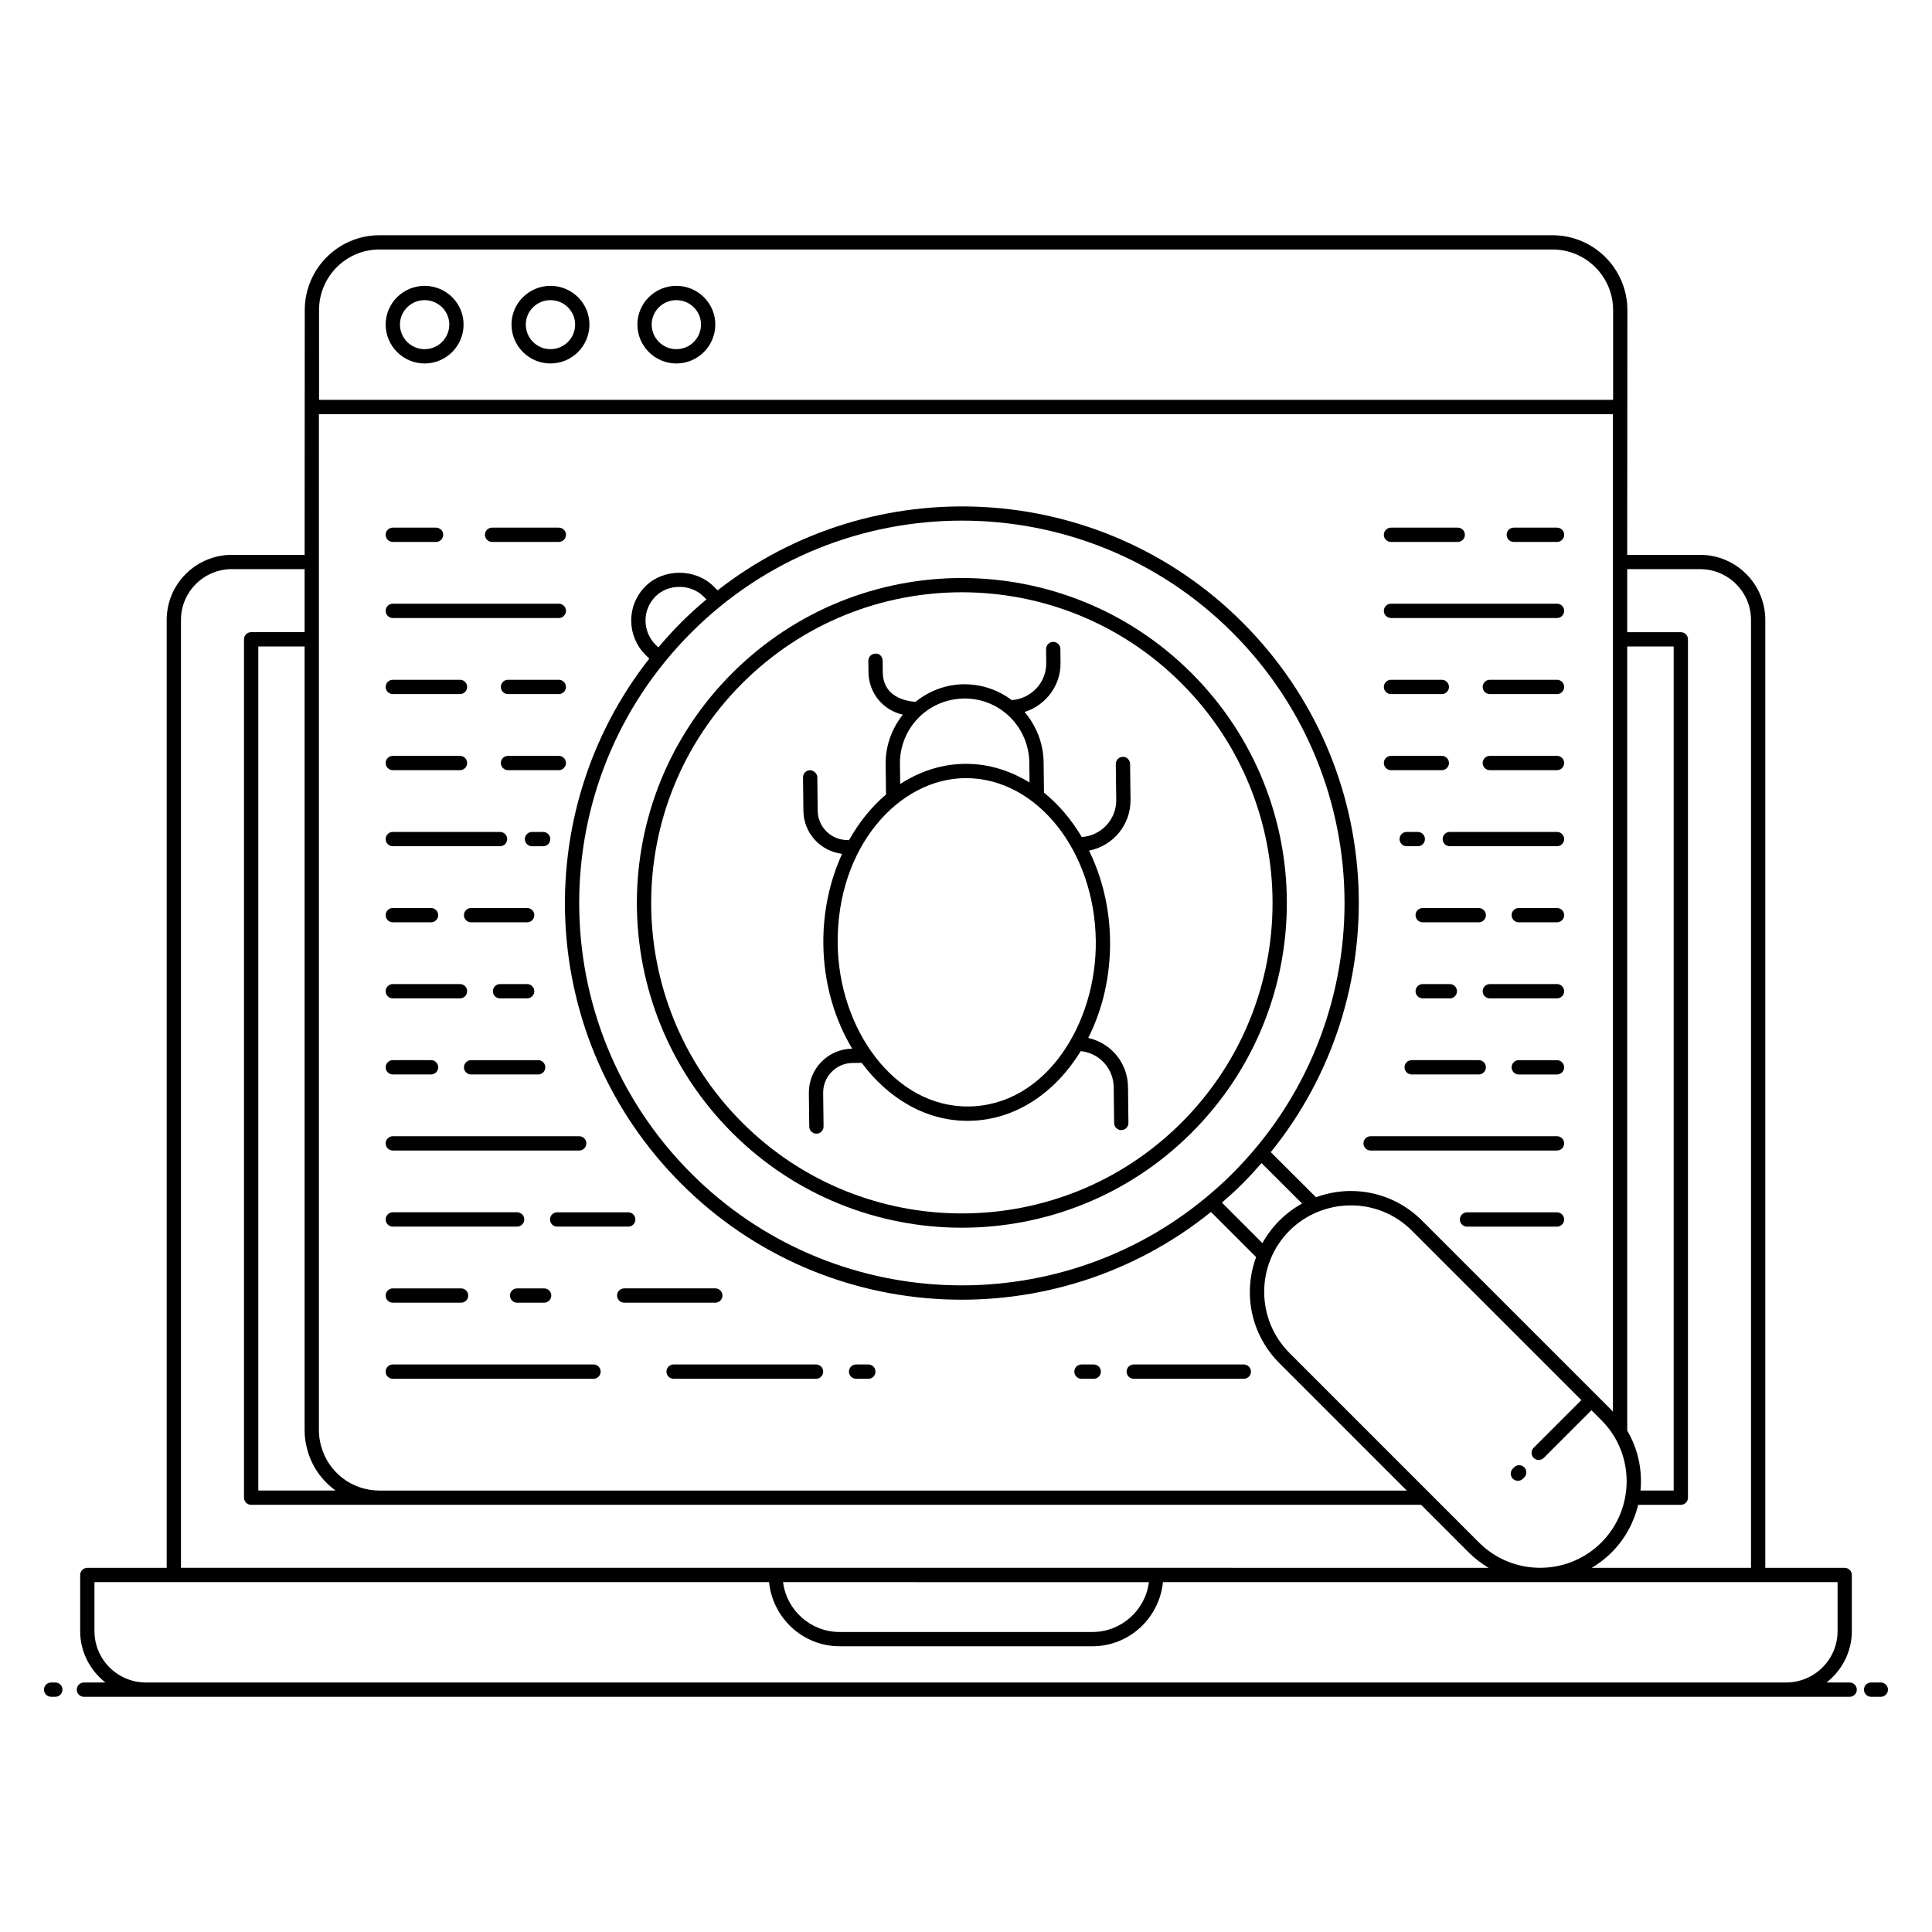 <?xml version="1.0" encoding="UTF-8"?>
<!-- Uploaded to: SVG Repo, www.svgrepo.com, Generator: SVG Repo Mixer Tools -->
<svg fill="#000000" width="800px" height="800px" version="1.1" viewBox="144 144 512 512" xmlns="http://www.w3.org/2000/svg">
 <g>
  <path d="m158.66 589.88h-1.102c-1.047 0-1.895 0.848-1.895 1.895s0.848 1.895 1.895 1.895h1.102c1.047 0 1.895-0.848 1.895-1.895s-0.848-1.895-1.895-1.895z"/>
  <path d="m634.18 589.88h-6.117c4.043-3.188 6.691-8.074 6.691-13.609v-14.875c0-1.047-0.848-1.895-1.895-1.895h-21.039v-251.22c0-9.504-7.75-17.238-17.273-17.238h-19.32c0.004-6.633-0.016 24.023 0.047-64.855 0-10.941-8.902-19.844-19.844-19.844h-310.89c-10.906 0-19.777 8.902-19.777 19.844-0.004 6.633 0.012-24.023-0.035 64.855h-19.281c-9.527 0-17.273 7.731-17.273 17.238v251.22h-21.035c-1.047 0-1.895 0.848-1.895 1.895v14.875c0 5.535 2.648 10.422 6.691 13.609h-5.695c-1.047 0-1.895 0.848-1.895 1.895s0.848 1.895 1.895 1.895h467.94c1.047 0 1.895-0.848 1.895-1.895s-0.844-1.895-1.891-1.895zm-185.71-26.59c-0.938 7.438-7.301 13.207-14.988 13.207l-66.977-0.004c-7.688 0-14.051-5.769-14.988-13.207zm146.08-268.46c7.434 0 13.484 6.035 13.484 13.449v251.22h-42.215c1.879-1.125 3.648-2.461 5.238-4.051 3.539-3.539 5.934-7.906 7.066-12.652h11.312c1.047 0 1.895-0.848 1.895-1.895v-227.47c0-1.047-0.848-1.895-1.895-1.895h-14.207v-16.707zm-19.32 228.29v-207.8h12.312v223.68h-8.781c0.516-5.727-0.773-11.168-3.531-15.887zm-349.84 4.879c1.172 4.57 3.918 8.383 7.547 11.008h-20.484v-223.68h12.273v207.66c0 1.801 0.23 3.504 0.664 5.012zm3.656-0.996c-0.352-1.223-0.531-2.574-0.531-4.019v-269.21h342.93v264.33c-0.133-0.141-0.25-0.289-0.387-0.426l-50.223-50.223c-7.438-7.438-18.324-9.75-28.082-6.172l-11.984-11.949c33.141-40.93 31.258-101.64-7.496-140.39-37.941-37.938-97.879-40.746-139.11-8.484l-1.047-1.055c-4.801-4.805-13.258-4.848-18.105 0.008-5.094 5.152-4.863 13.207 0.008 18.09l1.043 1.039c-32.27 41.105-29.719 100.94 8.473 139.14 38.551 38.551 99.348 40.648 140.39 7.496l11.961 11.961c-3.598 9.793-1.258 20.684 6.164 28.105l33.77 33.773-272.28-0.004c-7.312 0-13.676-4.91-15.492-12.004zm249.51-53.559-10.73-10.73c1.855-1.613 3.684-3.273 5.449-5.039 1.758-1.758 3.422-3.586 5.043-5.445l10.746 10.719c-2.176 1.203-4.203 2.707-6.012 4.516-1.801 1.797-3.297 3.812-4.496 5.981zm-14.859-12.18s0 0.004-0.004 0.004c-39.789 33.117-99.176 31.039-136.48-6.269-39.625-39.625-39.629-103.75 0-143.38 39.527-39.527 103.85-39.531 143.38 0 39.633 39.625 39.633 103.75 0.004 143.38-2.219 2.219-4.523 4.293-6.891 6.262l-0.008 0.008zm-146-146.45c-3.41-3.422-3.602-9.102 0-12.742 3.402-3.406 9.367-3.375 12.742 0l0.77 0.773c-2.285 1.926-4.519 3.938-6.672 6.086-2.137 2.137-4.148 4.363-6.074 6.644zm168.03 187.74c-8.938-8.938-8.938-23.48 0.008-32.426 8.637-8.637 23.227-9.195 32.422 0l44.914 44.914-12.637 12.637c-0.738 0.738-0.738 1.938 0 2.68 0.738 0.738 1.938 0.738 2.68 0l12.637-12.637 2.629 2.629c9.004 9.008 8.863 23.555-0.008 32.43-8.941 8.934-23.484 8.938-32.422 0-12.07-12.074-22.918-22.922-50.223-50.227zm-257.18-276.38c0-8.852 7.172-16.055 15.988-16.055h310.9c8.855 0 16.055 7.203 16.055 16.055v23.785l-342.94 0.004zm-36.586 82.098c0-7.414 6.051-13.449 13.484-13.449h19.281v16.707h-14.168c-1.047 0-1.895 0.848-1.895 1.895v227.47c0 1.047 0.848 1.895 1.895 1.895h310.05l12.66 12.664c1.586 1.586 3.352 2.918 5.227 4.043l-87.98-0.008c-0.008 0-0.02-0.004-0.027-0.004h-100.98c-0.008 0-0.02 0.004-0.027 0.004h-157.52zm-9.32 281.6c-7.504 0-13.609-6.106-13.609-13.609v-12.98h178.78c0.969 9.516 8.938 16.996 18.703 16.996h66.977c9.77 0 17.734-7.477 18.703-16.996h178.78v12.98c0 7.504-6.106 13.609-13.609 13.609h-434.72z"/>
  <path d="m642.43 589.88h-2.57c-1.047 0-1.895 0.848-1.895 1.895s0.848 1.895 1.895 1.895h2.57c1.047 0 1.895-0.848 1.895-1.895s-0.848-1.895-1.895-1.895z"/>
  <path d="m512.63 287.62h17.684c1.047 0 1.895-0.848 1.895-1.895 0-1.047-0.848-1.895-1.895-1.895h-17.684c-1.047 0-1.895 0.848-1.895 1.895 0 1.047 0.848 1.895 1.895 1.895z"/>
  <path d="m545.17 287.62h11.457c1.047 0 1.895-0.848 1.895-1.895 0-1.047-0.848-1.895-1.895-1.895h-11.457c-1.047 0-1.895 0.848-1.895 1.895 0 1.047 0.848 1.895 1.895 1.895z"/>
  <path d="m512.63 307.78h43.996c1.047 0 1.895-0.848 1.895-1.895s-0.848-1.895-1.895-1.895h-43.996c-1.047 0-1.895 0.848-1.895 1.895s0.848 1.895 1.895 1.895z"/>
  <path d="m512.63 327.94h13.465c1.047 0 1.895-0.848 1.895-1.895s-0.848-1.895-1.895-1.895h-13.465c-1.047 0-1.895 0.848-1.895 1.895s0.848 1.895 1.895 1.895z"/>
  <path d="m556.62 324.15h-17.801c-1.047 0-1.895 0.848-1.895 1.895s0.848 1.895 1.895 1.895h17.801c1.047 0 1.895-0.848 1.895-1.895s-0.848-1.895-1.895-1.895z"/>
  <path d="m512.63 348.1h13.465c1.047 0 1.895-0.848 1.895-1.895s-0.848-1.895-1.895-1.895h-13.465c-1.047 0-1.895 0.848-1.895 1.895s0.848 1.895 1.895 1.895z"/>
  <path d="m556.62 344.31h-17.801c-1.047 0-1.895 0.848-1.895 1.895s0.848 1.895 1.895 1.895h17.801c1.047 0 1.895-0.848 1.895-1.895s-0.848-1.895-1.895-1.895z"/>
  <path d="m519.73 364.47h-2.941c-1.047 0-1.895 0.848-1.895 1.895 0 1.047 0.848 1.895 1.895 1.895h2.941c1.047 0 1.895-0.848 1.895-1.895 0-1.047-0.848-1.895-1.895-1.895z"/>
  <path d="m556.62 364.47h-28.41c-1.047 0-1.895 0.848-1.895 1.895 0 1.047 0.848 1.895 1.895 1.895h28.41c1.047 0 1.895-0.848 1.895-1.895 0-1.047-0.848-1.895-1.895-1.895z"/>
  <path d="m537.78 386.53c0-1.047-0.848-1.895-1.895-1.895h-14.855c-1.047 0-1.895 0.848-1.895 1.895s0.848 1.895 1.895 1.895h14.855c1.047 0 1.895-0.848 1.895-1.895z"/>
  <path d="m556.62 384.63h-10.133c-1.047 0-1.895 0.848-1.895 1.895s0.848 1.895 1.895 1.895h10.133c1.047 0 1.895-0.848 1.895-1.895s-0.848-1.895-1.895-1.895z"/>
  <path d="m521.03 404.79c-1.047 0-1.895 0.848-1.895 1.895s0.848 1.895 1.895 1.895h7.188c1.047 0 1.895-0.848 1.895-1.895s-0.848-1.895-1.895-1.895z"/>
  <path d="m556.62 404.79h-17.801c-1.047 0-1.895 0.848-1.895 1.895s0.848 1.895 1.895 1.895h17.801c1.047 0 1.895-0.848 1.895-1.895s-0.848-1.895-1.895-1.895z"/>
  <path d="m518.11 428.74h17.773c1.047 0 1.895-0.848 1.895-1.895s-0.848-1.895-1.895-1.895h-17.773c-1.047 0-1.895 0.848-1.895 1.895s0.848 1.895 1.895 1.895z"/>
  <path d="m556.62 424.96h-10.133c-1.047 0-1.895 0.848-1.895 1.895 0 1.047 0.848 1.895 1.895 1.895h10.133c1.047 0 1.895-0.848 1.895-1.895 0-1.051-0.848-1.895-1.895-1.895z"/>
  <path d="m507.23 448.9h49.391c1.047 0 1.895-0.848 1.895-1.895 0-1.047-0.848-1.895-1.895-1.895h-49.391c-1.047 0-1.895 0.848-1.895 1.895 0 1.047 0.848 1.895 1.895 1.895z"/>
  <path d="m556.62 465.28h-23.844c-1.047 0-1.895 0.848-1.895 1.895s0.848 1.895 1.895 1.895h23.844c1.047 0 1.895-0.848 1.895-1.895 0-1.051-0.848-1.895-1.895-1.895z"/>
  <path d="m433.85 505.6h-3.246c-1.047 0-1.895 0.848-1.895 1.895 0 1.047 0.848 1.895 1.895 1.895h3.246c1.047 0 1.895-0.848 1.895-1.895 0-1.051-0.848-1.895-1.895-1.895z"/>
  <path d="m473.62 505.6h-29.168c-1.047 0-1.895 0.848-1.895 1.895 0 1.047 0.848 1.895 1.895 1.895h29.168c1.047 0 1.895-0.848 1.895-1.895 0-1.051-0.848-1.895-1.895-1.895z"/>
  <path d="m256.53 219.75c-5.691 0-10.324 4.598-10.324 10.25 0 5.691 4.633 10.324 10.324 10.324s10.324-4.633 10.324-10.324c0-5.652-4.633-10.25-10.324-10.25zm0 16.785c-3.606 0-6.535-2.934-6.535-6.535 0-3.562 2.934-6.461 6.535-6.461 3.602 0 6.535 2.898 6.535 6.461 0 3.606-2.93 6.535-6.535 6.535z"/>
  <path d="m289.88 219.75c-5.691 0-10.324 4.598-10.324 10.25 0 5.691 4.633 10.324 10.324 10.324 5.691 0 10.324-4.633 10.324-10.324 0-5.652-4.633-10.25-10.324-10.25zm0 16.785c-3.602 0-6.535-2.934-6.535-6.535 0-3.562 2.934-6.461 6.535-6.461 3.606 0 6.535 2.898 6.535 6.461 0 3.606-2.93 6.535-6.535 6.535z"/>
  <path d="m323.24 219.75c-5.691 0-10.324 4.598-10.324 10.25 0 5.691 4.633 10.324 10.324 10.324 5.691 0 10.324-4.633 10.324-10.324 0-5.652-4.633-10.25-10.324-10.25zm0 16.785c-3.606 0-6.535-2.934-6.535-6.535 0-3.562 2.934-6.461 6.535-6.461 3.602 0 6.535 2.898 6.535 6.461 0 3.606-2.93 6.535-6.535 6.535z"/>
  <path d="m443.6 355.93-0.113-9.484c-0.016-1.047-0.969-1.996-1.918-1.871-1.047 0.012-1.887 0.871-1.871 1.918l0.113 9.484c0.062 5.207-3.988 9.488-9.121 9.848-2.75-4.629-6.137-8.625-10.02-11.758l-0.102-8.047c-0.062-4.945-1.879-9.629-5.039-13.332 5.559-1.758 9.598-6.934 9.527-13.055l-0.043-3.652c-0.012-1.039-0.859-1.871-1.895-1.871h-0.023c-1.047 0.012-1.887 0.871-1.871 1.918l0.043 3.652c0.062 5.219-4 9.504-9.145 9.852-3.629-2.719-7.918-4.199-12.711-4.199-4.746 0.051-9.18 1.75-12.82 4.684-0.387-0.141-8.555-0.207-8.645-7.879l-0.035-3.043c-0.012-1.047-0.855-2.019-1.918-1.871-1.047 0.012-1.883 0.871-1.871 1.918l0.035 3.043c0.062 5.402 3.797 10.027 9.102 11.203-2.945 3.738-4.606 8.281-4.555 13.109l0.102 8.059c-3.848 3.254-7.168 7.379-9.824 12.129-0.105-0.02-0.203-0.062-0.312-0.062h-0.023c-4.297 0.051-7.894-3.387-7.945-7.762l-0.105-8.875c-0.012-1.047-1.02-1.871-1.918-1.871-1.047 0.012-1.887 0.871-1.871 1.918l0.105 8.875c0.07 5.898 4.551 10.68 10.254 11.367-3.231 7.059-5.07 15.227-4.969 23.941 0.121 10.387 2.977 19.941 7.652 27.695-6.422 0.082-11.566 5.34-11.492 11.777l0.105 8.875c0.012 1.039 0.859 1.871 1.895 1.871h0.023c1.047-0.012 1.887-0.871 1.871-1.918l-0.105-8.875c-0.051-4.328 3.43-7.894 7.758-7.945l2.461-0.027c6.996 9.422 16.965 15.367 28.012 15.363h0.363c12.598-0.148 23.031-7.676 29.676-18.477 5.18 0.574 8.672 4.801 8.73 9.578l0.109 9.484c0.012 1.039 0.859 1.871 1.895 1.871h0.023c1.047-0.012 1.887-0.871 1.871-1.918l-0.109-9.484c-0.07-6.039-4.086-11.516-10.547-13.031 3.867-7.629 5.898-16.492 5.789-25.734-0.102-8.75-2.148-16.898-5.57-23.898 6.434-1.262 11.066-6.894 10.992-13.492zm-61.105-9.492c-0.102-9.145 7.082-17.227 17.16-17.328 9.5 0 17.004 7.684 17.121 16.957l0.066 5.312c-5.094-3.144-10.801-4.953-16.84-4.953-6.117 0-12.051 1.848-17.441 5.352zm18.215 90.785c-19.77 0.23-34.449-20.59-34.715-43.074-0.301-25.719 16.266-43.938 34.008-43.938 18.715 0 34.117 19.266 34.395 43.133 0.258 21.723-13.145 43.641-33.688 43.879z"/>
  <path d="m459.79 322.41c-33.621-33.617-88.113-33.66-121.77 0-33.652 33.648-33.66 88.109 0 121.77 33.57 33.57 88.195 33.57 121.77 0 33.648-33.645 33.656-88.105 0-121.77zm-2.68 119.09c-32.09 32.094-84.312 32.098-116.41 0-32.172-32.172-32.176-84.234 0-116.41 32.168-32.172 84.234-32.176 116.41 0 32.172 32.172 32.176 84.234 0 116.41z"/>
  <path d="m547.59 535.88 0.344-0.344c0.742-0.738 0.746-1.938 0.008-2.68s-1.938-0.746-2.68-0.008l-0.344 0.344c-0.742 0.738-0.746 1.938-0.008 2.68 0.738 0.738 1.938 0.746 2.68 0.008z"/>
  <path d="m274.41 287.62h17.684c1.047 0 1.895-0.848 1.895-1.895 0-1.047-0.848-1.895-1.895-1.895h-17.684c-1.047 0-1.895 0.848-1.895 1.895 0 1.047 0.848 1.895 1.895 1.895z"/>
  <path d="m248.1 287.62h11.457c1.047 0 1.895-0.848 1.895-1.895 0-1.047-0.848-1.895-1.895-1.895h-11.457c-1.047 0-1.895 0.848-1.895 1.895 0 1.047 0.848 1.895 1.895 1.895z"/>
  <path d="m248.1 307.78h43.996c1.047 0 1.895-0.848 1.895-1.895s-0.848-1.895-1.895-1.895h-43.996c-1.047 0-1.895 0.848-1.895 1.895s0.848 1.895 1.895 1.895z"/>
  <path d="m292.09 324.15h-13.465c-1.047 0-1.895 0.848-1.895 1.895s0.848 1.895 1.895 1.895h13.465c1.047 0 1.895-0.848 1.895-1.895s-0.848-1.895-1.895-1.895z"/>
  <path d="m248.1 327.94h17.801c1.047 0 1.895-0.848 1.895-1.895s-0.848-1.895-1.895-1.895h-17.801c-1.047 0-1.895 0.848-1.895 1.895s0.848 1.895 1.895 1.895z"/>
  <path d="m292.09 344.31h-13.465c-1.047 0-1.895 0.848-1.895 1.895s0.848 1.895 1.895 1.895h13.465c1.047 0 1.895-0.848 1.895-1.895s-0.848-1.895-1.895-1.895z"/>
  <path d="m248.1 348.1h17.801c1.047 0 1.895-0.848 1.895-1.895s-0.848-1.895-1.895-1.895h-17.801c-1.047 0-1.895 0.848-1.895 1.895s0.848 1.895 1.895 1.895z"/>
  <path d="m289.83 366.37c0-1.047-0.848-1.895-1.895-1.895h-2.941c-1.047 0-1.895 0.848-1.895 1.895 0 1.047 0.848 1.895 1.895 1.895h2.941c1.047 0 1.895-0.848 1.895-1.895z"/>
  <path d="m248.1 368.26h28.41c1.047 0 1.895-0.848 1.895-1.895 0-1.047-0.848-1.895-1.895-1.895h-28.41c-1.047 0-1.895 0.848-1.895 1.895 0 1.047 0.848 1.895 1.895 1.895z"/>
  <path d="m283.7 384.63h-14.855c-1.047 0-1.895 0.848-1.895 1.895s0.848 1.895 1.895 1.895h14.855c1.047 0 1.895-0.848 1.895-1.895s-0.848-1.895-1.895-1.895z"/>
  <path d="m248.1 388.42h10.133c1.047 0 1.895-0.848 1.895-1.895s-0.848-1.895-1.895-1.895h-10.133c-1.047 0-1.895 0.848-1.895 1.895s0.848 1.895 1.895 1.895z"/>
  <path d="m283.7 404.79h-7.188c-1.047 0-1.895 0.848-1.895 1.895s0.848 1.895 1.895 1.895h7.188c1.047 0 1.895-0.848 1.895-1.895s-0.848-1.895-1.895-1.895z"/>
  <path d="m248.1 408.58h17.801c1.047 0 1.895-0.848 1.895-1.895s-0.848-1.895-1.895-1.895h-17.801c-1.047 0-1.895 0.848-1.895 1.895s0.848 1.895 1.895 1.895z"/>
  <path d="m266.95 426.85c0 1.047 0.848 1.895 1.895 1.895h17.773c1.047 0 1.895-0.848 1.895-1.895s-0.848-1.895-1.895-1.895h-17.773c-1.047 0.004-1.895 0.848-1.895 1.895z"/>
  <path d="m248.1 428.74h10.133c1.047 0 1.895-0.848 1.895-1.895s-0.848-1.895-1.895-1.895h-10.133c-1.047 0-1.895 0.848-1.895 1.895s0.848 1.895 1.895 1.895z"/>
  <path d="m248.1 448.9h49.391c1.047 0 1.895-0.848 1.895-1.895 0-1.047-0.848-1.895-1.895-1.895h-49.391c-1.047 0-1.895 0.848-1.895 1.895 0 1.047 0.848 1.895 1.895 1.895z"/>
  <path d="m289.76 467.17c0 1.047 0.848 1.895 1.895 1.895h18.836c1.047 0 1.895-0.848 1.895-1.895s-0.848-1.895-1.895-1.895h-18.836c-1.047 0.004-1.895 0.848-1.895 1.895z"/>
  <path d="m248.1 469.06h32.945c1.047 0 1.895-0.848 1.895-1.895s-0.848-1.895-1.895-1.895h-32.945c-1.047 0-1.895 0.848-1.895 1.895s0.848 1.895 1.895 1.895z"/>
  <path d="m335.46 487.33c0-1.047-0.848-1.895-1.895-1.895h-24.141c-1.047 0-1.895 0.848-1.895 1.895s0.848 1.895 1.895 1.895h24.141c1.047 0 1.895-0.848 1.895-1.895z"/>
  <path d="m288.2 485.44h-7.16c-1.047 0-1.895 0.848-1.895 1.895s0.848 1.895 1.895 1.895h7.16c1.047 0 1.895-0.848 1.895-1.895s-0.848-1.895-1.895-1.895z"/>
  <path d="m248.1 489.23h18.09c1.047 0 1.895-0.848 1.895-1.895s-0.848-1.895-1.895-1.895h-18.09c-1.047 0-1.895 0.848-1.895 1.895s0.848 1.895 1.895 1.895z"/>
  <path d="m374.12 505.6h-3.246c-1.047 0-1.895 0.848-1.895 1.895 0 1.047 0.848 1.895 1.895 1.895h3.246c1.047 0 1.895-0.848 1.895-1.895 0-1.051-0.848-1.895-1.895-1.895z"/>
  <path d="m360.26 505.6h-37.75c-1.047 0-1.895 0.848-1.895 1.895 0 1.047 0.848 1.895 1.895 1.895h37.75c1.047 0 1.895-0.848 1.895-1.895 0-1.051-0.848-1.895-1.895-1.895z"/>
  <path d="m301.29 505.6h-53.195c-1.047 0-1.895 0.848-1.895 1.895 0 1.047 0.848 1.895 1.895 1.895h53.195c1.047 0 1.895-0.848 1.895-1.895-0.004-1.051-0.848-1.895-1.895-1.895z"/>
 </g>
</svg>
